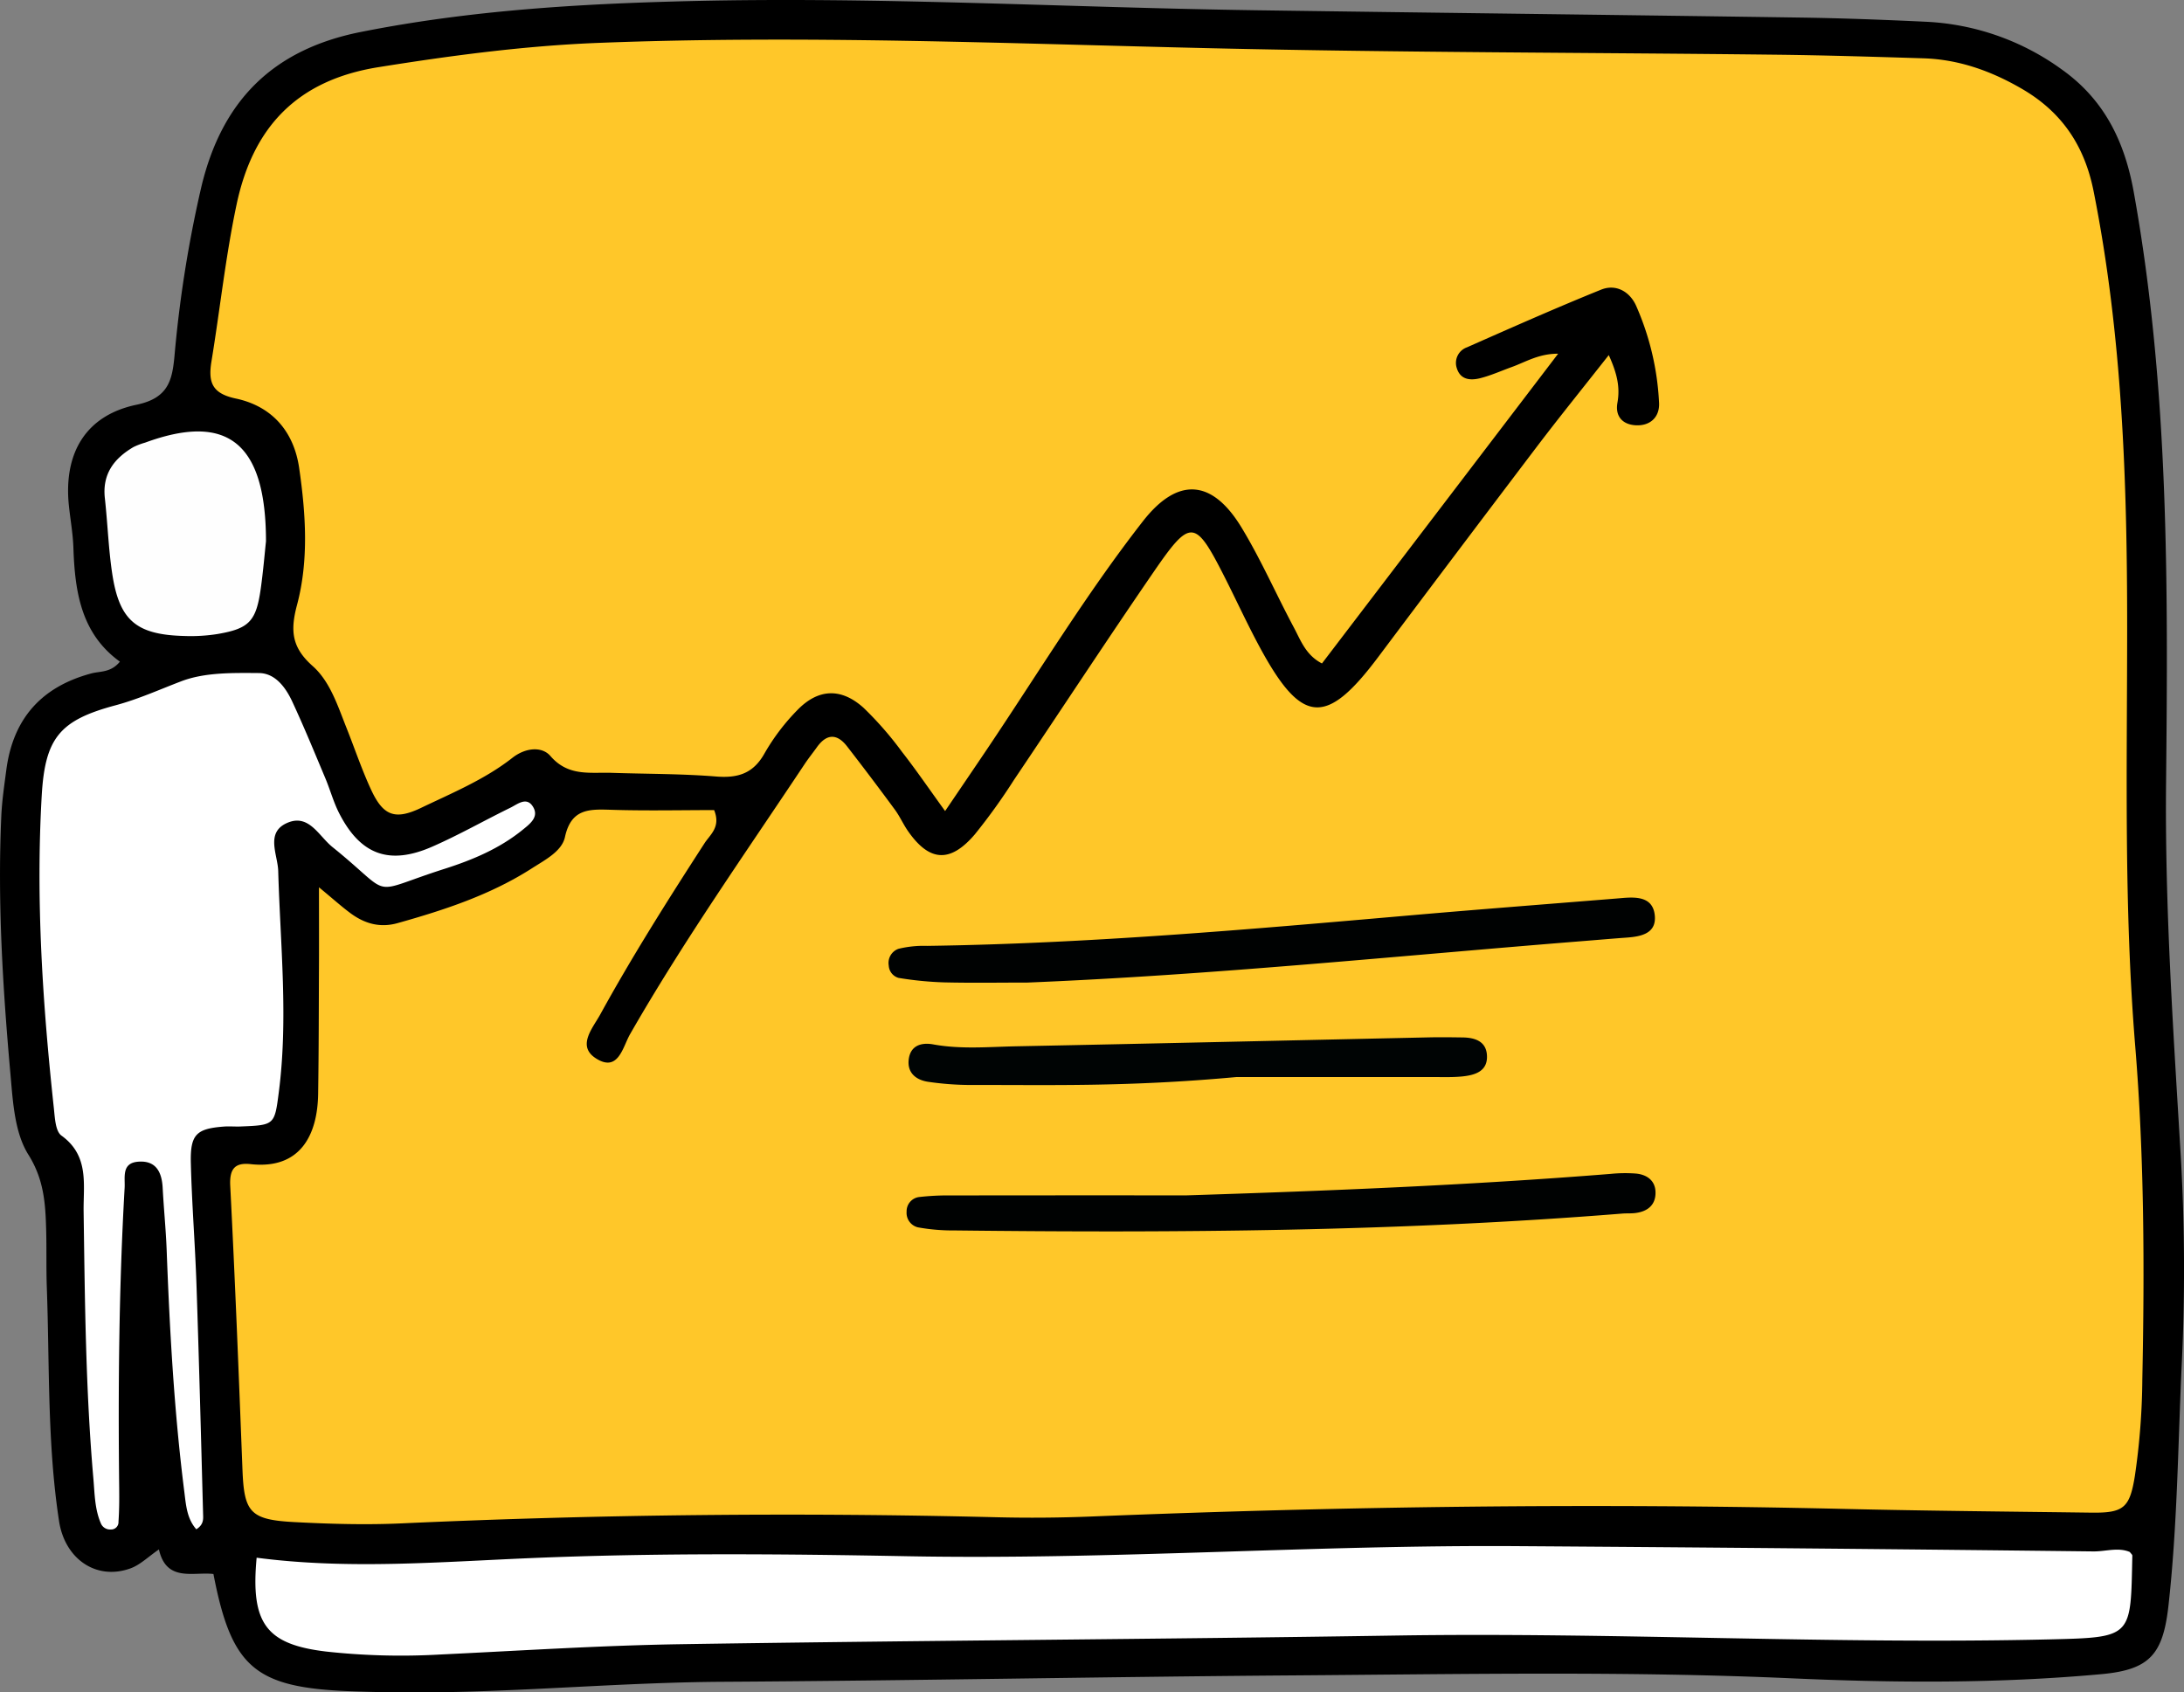 <svg xmlns="http://www.w3.org/2000/svg" width="521.763" height="404.364" viewBox="0 0 521.763 404.364"><rect x="0" y="0" width="521.763" height="404.364" fill="#808080" stroke="none"/><g id="Group_32" data-name="Group 32" transform="translate(-4752.244 -2291.885)"><g id="Group_30" data-name="Group 30"><g id="Group_22" data-name="Group 22"><path id="Path_301" data-name="Path 301" d="M2122.442,1168.951c-4.8-.566-11.247,2.026-13.019-5.872-2.547,1.744-4.456,3.672-6.761,4.516-8.127,2.973-15.706-2.163-17.1-11.286-2.836-18.5-2.247-37.18-2.921-55.794-.169-4.655-.029-9.322-.163-13.98-.177-6.19-.536-11.865-4.244-17.776-3.295-5.253-3.7-12.658-4.281-19.211-1.83-20.554-3.118-41.158-2.179-61.817.166-3.638.715-7.263,1.189-10.881,1.6-12.232,8.351-19.866,20.328-23.072,2.066-.554,4.613-.137,6.809-2.806-9.3-6.716-10.754-16.746-11.111-27.247-.113-3.315-.711-6.612-1.064-9.919-1.336-12.521,3.9-21.664,16.152-24.219,7.56-1.576,8.516-5.794,9.061-11.615a291.887,291.887,0,0,1,6.4-40.361c4.87-20.493,16.917-32.87,38.114-37.088,25.937-5.163,52.106-6.732,78.389-7.373,45.289-1.105,90.526,1.547,135.791,2.188,43.271.614,86.544,1.11,129.815,1.744,9.979.146,19.959.528,29.93,1a59.991,59.991,0,0,1,32.475,11.423c10.088,7.174,14.967,17.114,17.145,29.175,8.454,46.813,8.217,94.071,7.737,141.336-.3,29.994,1.774,59.867,3.553,89.764a474.133,474.133,0,0,1,.155,49.915c-.871,18.939-1.029,37.926-3.134,56.806-1.3,11.636-4.446,15.317-15.988,16.377-24.574,2.255-49.238,2.109-73.837,1.008-39.609-1.773-79.211-.992-118.815-.71-45.6.326-91.205,1.262-136.81,1.531-19.993.118-39.9,1.72-59.862,2.326-9.658.292-19.287.3-28.938-.064-22.837-.861-28.482-5.552-32.812-28.018" transform="translate(2680.789 1499.001)"></path><path id="Path_302" data-name="Path 302" d="M2147.66,1004.883c3.458,2.859,5.41,4.62,7.513,6.178,3.36,2.487,7.024,3.568,11.258,2.381,11.235-3.148,22.275-6.78,32.171-13.141,3.064-1.97,7.082-4.013,7.822-7.422,1.485-6.837,5.815-6.68,11.057-6.514,8.295.262,16.6.07,24.581.07,1.646,4.061-.949,5.838-2.286,7.906-8.676,13.417-17.221,26.913-24.921,40.919-1.824,3.317-5.654,7.55-1.013,10.506,5.341,3.4,6.378-2.727,8.133-5.787,12.755-22.253,27.518-43.2,41.7-64.526.92-1.384,1.967-2.683,2.935-4.036,2.314-3.238,4.791-3.33,7.207-.215q5.813,7.492,11.429,15.135c1.179,1.6,1.988,3.47,3.126,5.105,5.115,7.345,10.084,7.706,16.009.746a142.44,142.44,0,0,0,9.313-12.961c11.155-16.564,22.089-33.277,33.4-49.735,8.787-12.788,9.885-12.6,16.845,1.106,2.861,5.636,5.49,11.394,8.494,16.952,9.989,18.48,15.823,18.916,28.237,2.372q18.877-25.161,37.878-50.229c5.391-7.1,11-14.031,17.244-21.971,2.056,4.518,2.718,7.758,2.069,11.389-.586,3.275,1.266,5.2,4.339,5.378,3.595.207,5.843-2.064,5.6-5.51a65.007,65.007,0,0,0-5.525-23.159c-1.541-3.307-4.8-5.149-8.316-3.727-10.775,4.356-21.406,9.076-32.039,13.775a3.949,3.949,0,0,0-2.458,4.9c.861,2.918,3.318,3.062,5.664,2.465,2.559-.651,5-1.757,7.5-2.66,3.323-1.2,6.433-3.2,11.072-3.179L2387.275,951.4c-3.889-2.009-5.09-5.554-6.715-8.595-4.23-7.918-7.843-16.2-12.484-23.855-7-11.562-15.225-12.228-23.58-1.521-13.52,17.326-24.929,36.155-37.186,54.378-3.13,4.653-6.289,9.286-10.066,14.859-3.845-5.31-6.927-9.831-10.29-14.131a81.93,81.93,0,0,0-9.165-10.511c-5.367-4.86-10.865-4.634-15.871.547a50.713,50.713,0,0,0-7.815,10.315c-2.7,4.832-6.358,5.943-11.579,5.524-8.283-.666-16.625-.6-24.941-.876-5.163-.168-10.361.934-14.635-4.024-2-2.317-5.9-2.056-9.094.448-6.572,5.153-14.318,8.363-21.786,11.938-6.26,3-9.067,1.889-11.944-4.3-2.238-4.818-3.928-9.889-5.9-14.83-2.1-5.263-3.9-11.051-8.089-14.762-4.959-4.4-5.373-8.376-3.727-14.554,2.849-10.692,2.1-21.833.52-32.744-1.268-8.745-6.493-14.766-15.128-16.6-5.638-1.2-6.658-3.8-5.822-8.9,2.044-12.469,3.373-25.047,5.992-37.436,3.94-18.632,14.545-29.745,33.908-32.839,17.444-2.787,34.884-5.109,52.528-5.8,48.952-1.913,97.861.161,146.791,1.286,44.934,1.033,89.891,1.018,134.837,1.54,11.648.135,23.295.5,34.939.859,8.507.265,16.253,3.058,23.566,7.315,9.5,5.531,14.92,13.568,17.087,24.458,6.863,34.484,8.021,69.369,8.013,104.349-.008,33.293-.8,66.61,1.921,99.831,2.179,26.6,2.245,53.2,1.7,79.841a165.627,165.627,0,0,1-1.773,22.87c-1.225,7.648-2.639,8.916-10.4,8.814-19.641-.259-39.283-.43-58.919-.888-59.939-1.4-119.851-.631-179.751,1.8-7.647.31-15.319.373-22.97.184q-70.926-1.755-141.8,1.455c-8.631.405-17.321.157-25.956-.3-10.5-.555-11.917-2.37-12.309-12.487-.876-22.614-1.76-45.23-2.923-67.831-.212-4.117,1.132-5.616,4.913-5.2,11.983,1.306,15.942-7.179,16.087-16.77.155-10.316.153-20.635.2-30.953.024-5.582,0-11.163,0-18.411" transform="translate(2680.789 1499.001)" fill="#ffc729"></path><path id="Path_303" data-name="Path 303" d="M2132.765,1165.06c21.829,2.863,43.657,1.012,65.522.092,29.928-1.258,59.881-1.01,89.836-.447,48.588.912,97.114-2.736,145.7-2.411q68.877.461,137.75,1.263c2.918.032,5.912-1.049,8.7.139.271.378.6.626.6.867-.414,19.348.221,19.531-19.25,20-52.244,1.252-104.467-1.727-156.72-.907-56.9.892-113.8,1.184-170.7,2.068-19.287.3-38.561,1.562-57.837,2.477a163.747,163.747,0,0,1-26.913-.71c-14.4-1.692-18.161-6.7-16.686-22.429" transform="translate(2680.789 1499.001)" fill="#fff"></path><path id="Path_304" data-name="Path 304" d="M2118.355,1158.27c-2.265-2.565-2.465-5.805-2.866-8.968-2.428-19.149-3.487-38.4-4.215-57.67-.188-4.982-.695-9.952-.957-14.933-.2-3.839-1.636-6.624-5.929-6.249-3.939.344-3.018,3.771-3.158,6.215-1.365,23.923-1.573,47.869-1.3,71.823.03,2.658.016,5.324-.168,7.973a1.753,1.753,0,0,1-1.831,1.855,2.38,2.38,0,0,1-2.342-1.377c-1.511-3.429-1.507-7.133-1.824-10.765-1.853-21.225-2.029-42.51-2.333-63.793-.092-6.465,1.4-13.346-5.3-18.179-1.442-1.041-1.566-4.273-1.811-6.549-2.674-24.818-4.336-49.695-2.9-74.662.8-13.838,4.317-18.027,17.627-21.592,5.464-1.464,10.533-3.772,15.743-5.755,5.629-2.141,12.308-1.994,18.523-1.952,3.891.026,6.393,3.44,7.97,6.835,2.8,6.017,5.315,12.164,7.888,18.282,1.158,2.753,1.94,5.685,3.289,8.333,5.069,9.946,11.939,12.537,22.216,8.047,6.377-2.786,12.45-6.261,18.711-9.321,1.654-.809,3.761-2.633,5.273-.427,1.747,2.548-.543,4.242-2.34,5.7-5.508,4.477-11.962,7.191-18.612,9.312-18.856,6.014-11.669,7.013-26.844-5.2-3.227-2.6-5.559-7.877-10.589-5.846-5.555,2.244-2.469,7.613-2.356,11.565.5,17.6,2.415,35.186.152,52.794-1.018,7.927-1.018,7.935-9.17,8.263-1.328.053-2.668-.082-3.99.021-6.569.507-8.035,1.879-7.865,8.755.238,9.637,1.016,19.261,1.343,28.9.62,18.279,1.095,36.563,1.581,54.847.031,1.174.23,2.558-1.624,3.721" transform="translate(2680.789 1499.001)" fill="#fff"></path><path id="Path_305" data-name="Path 305" d="M2135,922.214c-.279,2.579-.637,6.885-1.229,11.157-1.1,7.93-2.733,9.7-10.378,11a40.934,40.934,0,0,1-7.943.465c-11.5-.306-15.53-3.726-17.212-15.072-.876-5.907-1.075-11.911-1.733-17.854-.638-5.763,2.188-9.485,6.83-12.211a16.877,16.877,0,0,1,2.78-1.057c19.548-7.167,28.866-.122,28.885,23.568" transform="translate(2680.789 1499.001)" fill="#fefefe"></path><path id="Path_306" data-name="Path 306" d="M2316.914,1027.644c-6.644,0-13.29.116-19.93-.046a81.987,81.987,0,0,1-10.872-1.073,3.231,3.231,0,0,1-2.332-2.939,3.585,3.585,0,0,1,2.3-4,25.486,25.486,0,0,1,6.875-.708c38.577-.544,76.97-3.936,115.368-7.29,16.548-1.446,33.112-2.709,49.669-4.055.331-.027.662-.056.993-.085,3.479-.3,7.3-.265,7.791,4.044.5,4.394-3.182,5.156-6.718,5.408-3.312.237-6.621.528-9.931.792-44.374,3.533-88.674,8.132-133.214,9.952" transform="translate(2680.789 1499.001)" fill="#000202"></path><path id="Path_307" data-name="Path 307" d="M2354.762,1078.492c33.908-1.079,67.779-2.432,101.589-5.146a34.018,34.018,0,0,1,5.969-.065c2.543.245,4.536,1.626,4.638,4.331.122,3.161-1.887,4.766-4.921,5.109-.987.112-2,.036-2.987.115-53.077,4.267-106.254,4.646-159.454,4.032a47.066,47.066,0,0,1-8.879-.747,3.558,3.558,0,0,1-2.67-3.753,3.423,3.423,0,0,1,2.932-3.475,60.715,60.715,0,0,1,7.937-.386q27.922-.042,55.846-.015" transform="translate(2680.789 1499.001)" fill="#000202"></path><path id="Path_308" data-name="Path 308" d="M2366.781,1050.222c-26.371,2.42-44.983,1.837-63.581,1.892a71.564,71.564,0,0,1-9.9-.744c-2.92-.4-5.111-2.088-4.757-5.286.368-3.328,2.905-4.207,5.873-3.665,6.611,1.207,13.259.581,19.881.45,32.872-.649,65.742-1.419,98.613-2.131,2.656-.057,5.315-.019,7.972.017,2.884.04,5.557.889,5.8,4.136.3,3.938-2.8,4.873-5.928,5.185-2.306.23-4.646.14-6.971.141-18.268.009-36.537.005-47,.005" transform="translate(2680.789 1499.001)" fill="#000404"></path></g></g></g></svg>
